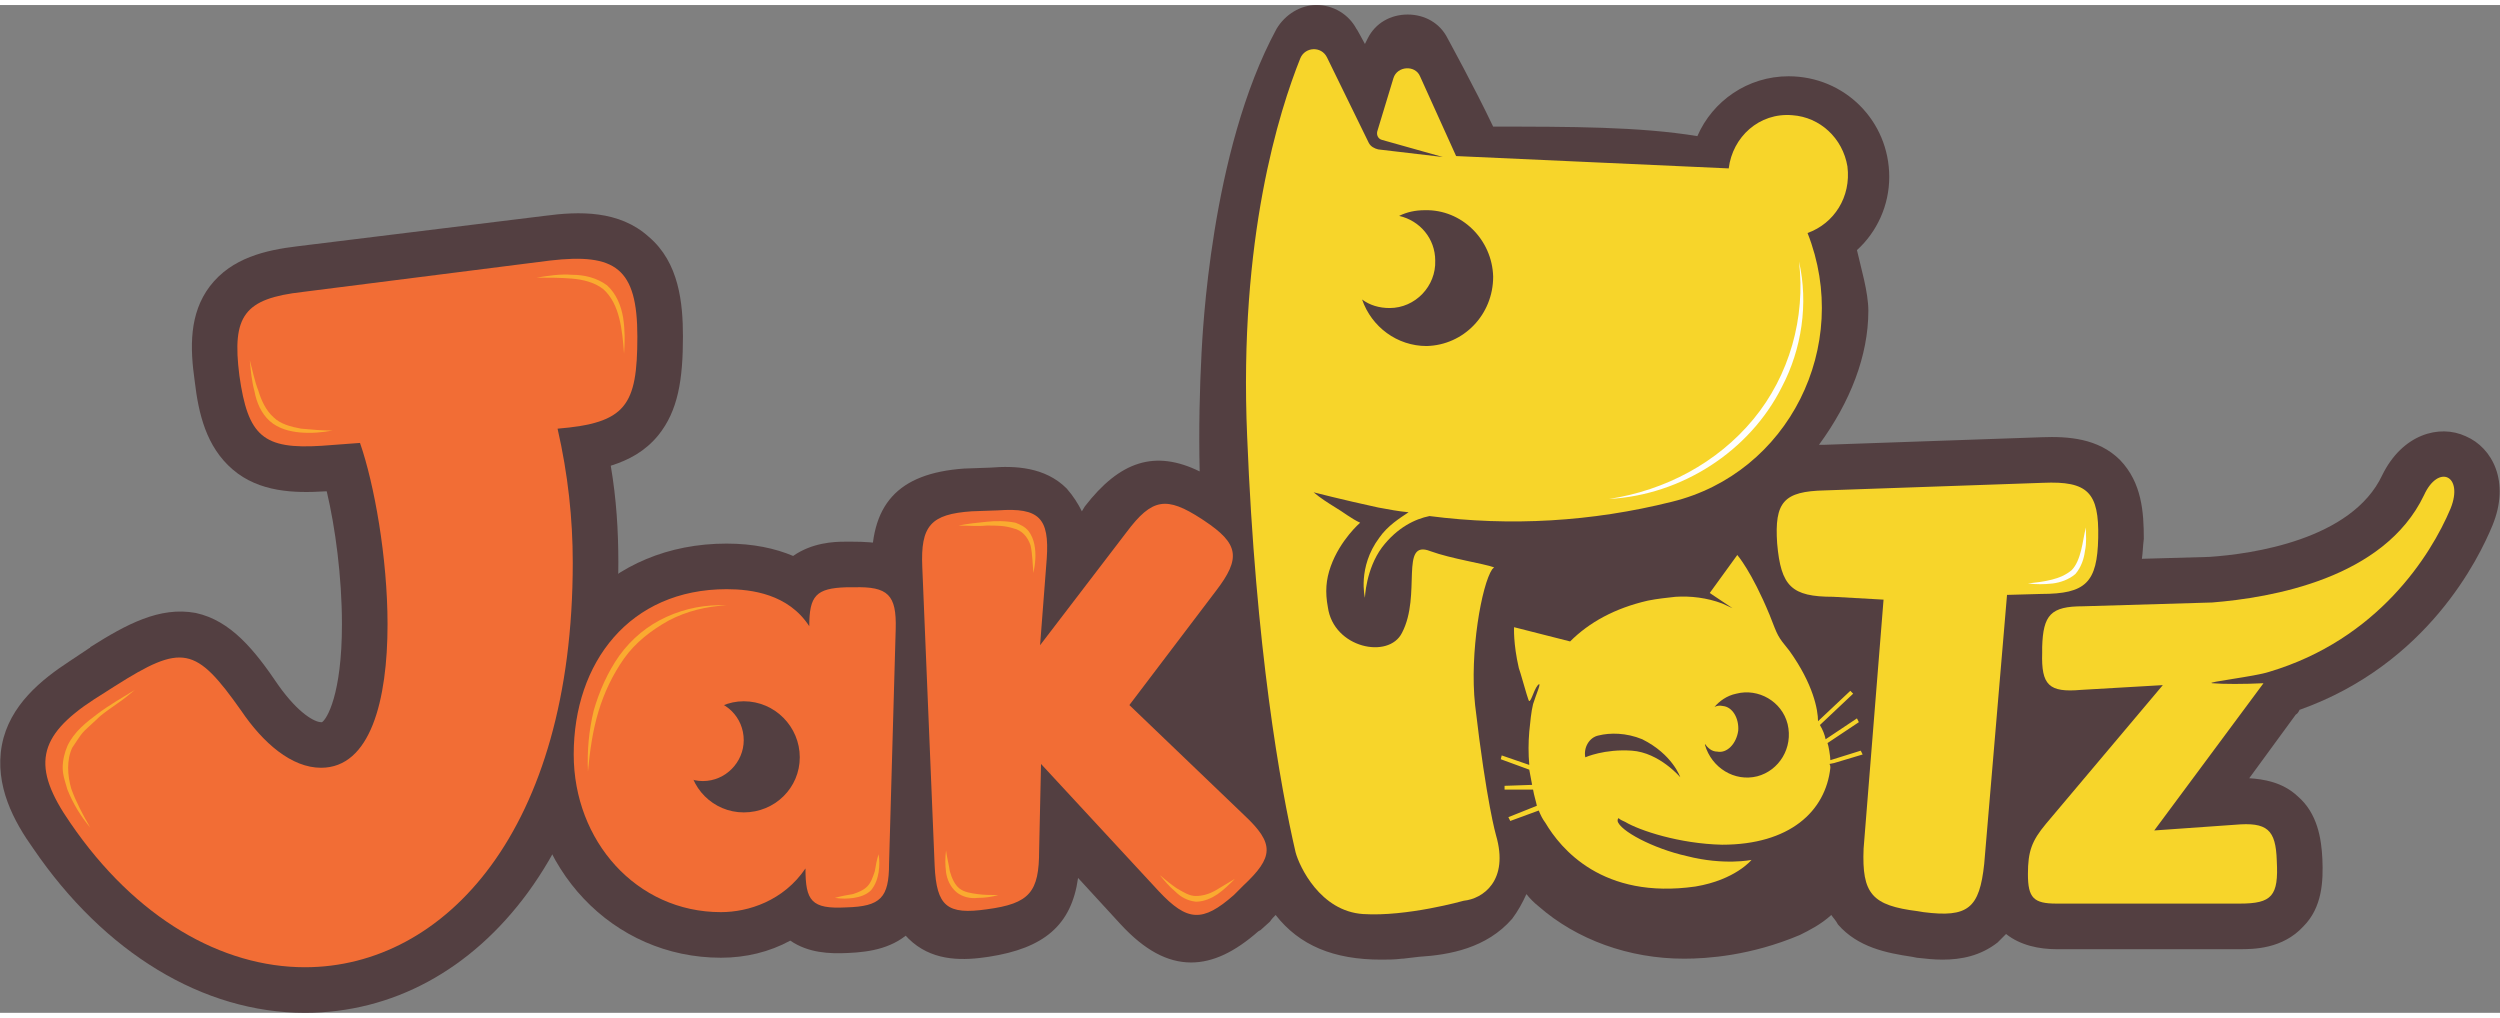 <?xml version="1.0" encoding="UTF-8"?>
<!DOCTYPE svg PUBLIC "-//W3C//DTD SVG 1.1//EN" "http://www.w3.org/Graphics/SVG/1.1/DTD/svg11.dtd">
<!-- Creator: CorelDRAW -->
<svg xmlns="http://www.w3.org/2000/svg" xml:space="preserve" width="140px" height="57px" version="1.1" style="shape-rendering:geometricPrecision; text-rendering:geometricPrecision; image-rendering:optimizeQuality; fill-rule:evenodd; clip-rule:evenodd"
viewBox="0 0 26.32 10.61"
 xmlns:xlink="http://www.w3.org/1999/xlink"
 xmlns:xodm="http://www.corel.com/coreldraw/odm/2003">
 <rect x="0" y="0" width="26.32" height="10.61" fill="#808080" stroke="none"/>
 <defs>
  <style type="text/css">
   <![CDATA[
    .fil3 {fill:#FEFEFE;fill-rule:nonzero}
    .fil2 {fill:#FAAB30;fill-rule:nonzero}
    .fil1 {fill:#F26D35;fill-rule:nonzero}
    .fil4 {fill:#F7D52A;fill-rule:nonzero}
    .fil0 {fill:#533F41;fill-rule:nonzero}
   ]]>
  </style>
 </defs>
 <g id="Layer_x0020_1">
  <path class="fil0" d="M6.83 2.44c-0.31,-0.28 -0.73,-0.27 -1.1,-0.22l-2.6 0.32c-0.33,0.04 -0.69,0.12 -0.92,0.42 -0.22,0.29 -0.21,0.65 -0.16,1 0.04,0.34 0.12,0.69 0.4,0.93 0.28,0.24 0.65,0.25 0.97,0.23 0,0 0.01,0 0.01,0l0.01 0c0.09,0.38 0.16,0.9 0.16,1.4 0,0.74 -0.16,1 -0.21,1.03 0,0 0,0 -0.01,0 -0.06,0 -0.23,-0.08 -0.45,-0.39 -0.25,-0.37 -0.5,-0.68 -0.87,-0.76 -0.38,-0.07 -0.73,0.12 -1.11,0.36 0,0 0,0.01 -0.01,0.01l-0.21 0.14c-0.29,0.19 -0.63,0.46 -0.71,0.88 -0.08,0.43 0.13,0.81 0.33,1.09 0.75,1.1 1.79,1.73 2.86,1.73 0.92,0 1.75,-0.45 2.35,-1.27 0.62,-0.85 0.95,-2.05 0.95,-3.47 0,-0.33 -0.02,-0.67 -0.08,-1.02 0.19,-0.06 0.36,-0.15 0.5,-0.32 0.21,-0.26 0.26,-0.59 0.26,-1.04 0,-0.35 -0.04,-0.78 -0.36,-1.05z"/>
  <path class="fil0" d="M9.68 5.87c-0.2,-0.2 -0.48,-0.22 -0.7,-0.22l-0.07 0c-0.01,0 -0.01,0 -0.02,0 -0.11,0 -0.34,0.01 -0.54,0.15 -0.19,-0.08 -0.42,-0.13 -0.7,-0.13 -1.23,0 -2.09,0.91 -2.09,2.22 0,1.2 0.89,2.14 2.03,2.14 0.26,0 0.51,-0.06 0.73,-0.18 0.19,0.13 0.41,0.14 0.61,0.13 0.23,-0.01 0.49,-0.05 0.68,-0.25 0.2,-0.2 0.23,-0.45 0.23,-0.68l0.06 -2.47c0.01,-0.22 -0.01,-0.5 -0.22,-0.71z"/>
  <path class="fil0" d="M17.71 5.28c0.01,0 0.01,0 0.01,0l-0.01 0z"/>
  <path class="fil0" d="M25.52 5.16c-0.42,0.88 -1.62,1.08 -2.23,1.13l-1.36 0.04c-0.34,0 -0.42,0.09 -0.43,0.43l0 0.06c-0.01,0.34 0.07,0.42 0.41,0.39l0.86 -0.05 -1.23 1.46c-0.15,0.18 -0.19,0.29 -0.19,0.53 0,0.25 0.06,0.31 0.3,0.31l1.93 0c0.34,0 0.41,-0.08 0.39,-0.45 -0.01,-0.33 -0.1,-0.41 -0.44,-0.38l-0.85 0.06 1.11 -1.5c0.05,-0.06 0.08,-0.12 0.1,-0.17 1.14,-0.34 1.7,-1.22 1.91,-1.72 0.14,-0.35 -0.13,-0.47 -0.28,-0.14z"/>
  <path class="fil0" d="M25.96 4.54c-0.28,-0.13 -0.67,-0.02 -0.88,0.41 -0.32,0.68 -1.37,0.83 -1.82,0.86l-0.71 0.02c0.01,-0.07 0.01,-0.13 0.02,-0.21l0 0c0,-0.28 -0.02,-0.59 -0.25,-0.83 -0.23,-0.23 -0.55,-0.25 -0.82,-0.24l-2.3 0.08c-0.02,0 -0.04,0 -0.05,0 0.33,-0.45 0.52,-0.94 0.52,-1.41 0,-0.2 -0.08,-0.46 -0.12,-0.64 0.21,-0.19 0.34,-0.47 0.34,-0.77 0,-0.59 -0.47,-1.06 -1.06,-1.06 -0.43,0 -0.8,0.26 -0.96,0.63 -0.61,-0.1 -1.34,-0.1 -2.15,-0.1 -0.2,-0.42 -0.47,-0.91 -0.48,-0.93 -0.08,-0.16 -0.24,-0.25 -0.42,-0.25l0 0c-0.18,0 -0.34,0.09 -0.42,0.25 -0.01,0.02 -0.02,0.04 -0.03,0.06 -0.05,-0.09 -0.08,-0.15 -0.09,-0.16 -0.08,-0.15 -0.24,-0.25 -0.42,-0.25l0 0c-0.17,0 -0.33,0.1 -0.42,0.25 -0.7,1.29 -0.78,3.25 -0.79,3.41 -0.02,0.38 -0.03,0.8 -0.02,1.25 -0.47,-0.23 -0.84,-0.11 -1.21,0.37l-0.03 0.05c-0.04,-0.08 -0.09,-0.16 -0.16,-0.24 -0.23,-0.23 -0.55,-0.24 -0.8,-0.22l-0.28 0.01c-0.7,0.05 -1,0.38 -0.97,1.08l0.13 3.14c0.01,0.27 0.05,0.56 0.3,0.77 0.24,0.2 0.54,0.19 0.8,0.15 0.58,-0.09 0.87,-0.33 0.94,-0.83l0.45 0.49c0.25,0.27 0.49,0.4 0.74,0.4 0.23,0 0.46,-0.11 0.71,-0.33 0.01,0 0.01,-0.01 0.02,-0.01l0.1 -0.09c0.02,-0.03 0.04,-0.05 0.06,-0.07 0.25,0.32 0.61,0.47 1.11,0.47 0.07,0 0.14,0 0.22,-0.01 0,0 0.01,0 0.01,0l0.17 -0.02c0.32,-0.02 0.71,-0.09 0.98,-0.4 0.06,-0.08 0.11,-0.17 0.15,-0.26 0.04,0.05 0.08,0.09 0.13,0.13 0.4,0.35 0.95,0.55 1.53,0.55 0.24,0 0.7,-0.03 1.22,-0.25 0.1,-0.05 0.22,-0.11 0.33,-0.21 0.02,0.03 0.05,0.06 0.07,0.1 0.21,0.24 0.51,0.3 0.78,0.34l0.05 0.01c0.09,0.01 0.18,0.02 0.27,0.02 0.2,0 0.4,-0.04 0.58,-0.18 0.03,-0.03 0.06,-0.06 0.09,-0.09 0.15,0.12 0.35,0.16 0.53,0.16l1.93 0c0.14,0 0.45,0 0.67,-0.24 0.2,-0.2 0.21,-0.48 0.2,-0.71 -0.01,-0.21 -0.05,-0.48 -0.26,-0.66 -0.16,-0.15 -0.36,-0.18 -0.51,-0.19l0.49 -0.67c0.02,-0.01 0.03,-0.03 0.04,-0.05 1.35,-0.48 1.89,-1.6 2.03,-1.94 0.19,-0.46 0,-0.82 -0.28,-0.94z"/>
  <path class="fil0" d="M21.86 8.98c0.01,-0.01 0.03,-0.03 0.05,-0.05l0.31 -0.37c-0.04,0.12 -0.03,0.25 0.04,0.36 0.01,0.02 0.02,0.04 0.04,0.06l-0.44 0z"/>
  <path class="fil0" d="M23.46 6.82c0,0.01 -0.02,0.03 -0.05,0.08l-0.16 0.22c-0.01,-0.06 -0.02,-0.12 -0.05,-0.18 -0.04,-0.07 -0.09,-0.12 -0.15,-0.17l0.25 -0.01c0.01,0 0.01,0 0.02,0 0.06,0 0.12,-0.01 0.18,-0.01 -0.01,0.02 -0.03,0.04 -0.04,0.07z"/>
  <path class="fil1" d="M5.87 4.46c0.11,0.48 0.16,0.95 0.16,1.41 0,2.82 -1.35,4.26 -2.82,4.26 -0.87,0 -1.78,-0.51 -2.47,-1.52 -0.41,-0.59 -0.35,-0.91 0.25,-1.3l0.22 -0.14c0.71,-0.45 0.85,-0.42 1.33,0.26 0.23,0.34 0.53,0.6 0.84,0.6 0.52,0 0.7,-0.71 0.7,-1.51 0,-0.7 -0.14,-1.48 -0.29,-1.91l-0.4 0.03c-0.62,0.04 -0.78,-0.1 -0.87,-0.74 -0.08,-0.63 0.05,-0.81 0.67,-0.88l2.6 -0.33c0.69,-0.08 0.92,0.08 0.92,0.8 0,0.73 -0.12,0.91 -0.84,0.97z"/>
  <path class="fil2" d="M5.65 2.87c0.12,-0.02 0.25,-0.04 0.37,-0.03 0.13,0 0.26,0.03 0.37,0.11 0.1,0.09 0.15,0.22 0.17,0.34 0.02,0.13 0.02,0.25 0.01,0.38 -0.01,-0.13 -0.02,-0.25 -0.05,-0.37 -0.03,-0.12 -0.08,-0.23 -0.17,-0.31 -0.09,-0.07 -0.21,-0.1 -0.33,-0.11 -0.12,-0.01 -0.24,-0.01 -0.37,-0.01z"/>
  <path class="fil2" d="M3.5 4.48c-0.11,0.02 -0.22,0.03 -0.34,0.02 -0.11,-0.01 -0.23,-0.04 -0.32,-0.12 -0.09,-0.08 -0.14,-0.2 -0.16,-0.31 -0.03,-0.11 -0.04,-0.22 -0.05,-0.33 0.03,0.11 0.05,0.22 0.09,0.32 0.03,0.1 0.08,0.21 0.16,0.28 0.07,0.07 0.18,0.1 0.29,0.12 0.11,0.01 0.22,0.02 0.33,0.02z"/>
  <path class="fil2" d="M0.95 8.66c-0.1,-0.12 -0.18,-0.25 -0.24,-0.4 -0.02,-0.07 -0.05,-0.15 -0.05,-0.23 0,-0.08 0.02,-0.16 0.05,-0.23 0.07,-0.15 0.2,-0.25 0.32,-0.34 0.12,-0.09 0.26,-0.17 0.39,-0.25 -0.06,0.05 -0.12,0.1 -0.18,0.14 -0.07,0.05 -0.13,0.09 -0.19,0.14 -0.05,0.05 -0.11,0.1 -0.16,0.15 -0.03,0.03 -0.05,0.06 -0.07,0.09 -0.02,0.03 -0.04,0.06 -0.06,0.09 -0.06,0.13 -0.05,0.29 -0.01,0.43 0.05,0.14 0.12,0.27 0.2,0.41z"/>
  <path class="fil3" d="M14.86 9.39c-0.13,0.02 -0.26,0.03 -0.38,0.01 -0.13,0 -0.27,-0.04 -0.38,-0.11 -0.11,-0.08 -0.19,-0.18 -0.25,-0.3 -0.06,-0.12 -0.09,-0.24 -0.12,-0.37 0.05,0.12 0.1,0.24 0.16,0.35 0.06,0.11 0.14,0.2 0.24,0.27 0.11,0.07 0.23,0.1 0.35,0.12 0.12,0.02 0.25,0.02 0.38,0.03z"/>
  <path class="fil1" d="M9.36 9.04c0,0.36 -0.09,0.45 -0.45,0.46 -0.37,0.02 -0.43,-0.07 -0.43,-0.41 -0.23,0.34 -0.6,0.46 -0.89,0.46 -0.89,0 -1.55,-0.75 -1.55,-1.66 0,-0.97 0.59,-1.74 1.61,-1.74 0.26,0 0.65,0.05 0.87,0.39 0,-0.32 0.07,-0.4 0.39,-0.41l0.08 0c0.36,-0.01 0.45,0.08 0.44,0.44l-0.07 2.47z"/>
  <path class="fil2" d="M9.25 8.94c0.01,0.06 0.01,0.12 0,0.19 -0.01,0.06 -0.03,0.13 -0.08,0.19 -0.05,0.05 -0.12,0.07 -0.18,0.08 -0.07,0.01 -0.13,0.01 -0.2,0 0.07,-0.02 0.13,-0.03 0.19,-0.04 0.06,-0.02 0.11,-0.04 0.15,-0.08 0.04,-0.04 0.06,-0.1 0.08,-0.16 0.01,-0.06 0.02,-0.12 0.04,-0.18z"/>
  <path class="fil2" d="M6.19 8.07c-0.01,-0.22 0.01,-0.43 0.06,-0.64 0.06,-0.21 0.15,-0.41 0.27,-0.58 0.13,-0.18 0.3,-0.32 0.5,-0.41 0.2,-0.09 0.41,-0.13 0.63,-0.12 -0.21,0.01 -0.42,0.06 -0.61,0.16 -0.18,0.1 -0.35,0.23 -0.47,0.4 -0.12,0.17 -0.21,0.36 -0.27,0.56 -0.06,0.2 -0.09,0.41 -0.11,0.63z"/>
  <path class="fil0" d="M8.42 7.92c0,0.32 -0.26,0.58 -0.59,0.58 -0.32,0 -0.58,-0.26 -0.58,-0.58 0,-0.32 0.26,-0.59 0.58,-0.59 0.33,0 0.59,0.27 0.59,0.59z"/>
  <path class="fil1" d="M7.83 7.74c0,0.23 -0.19,0.43 -0.43,0.43 -0.24,0 -0.43,-0.2 -0.43,-0.43 0,-0.24 0.19,-0.43 0.43,-0.43 0.24,0 0.43,0.19 0.43,0.43z"/>
  <path class="fil4" d="M20.89 9.04c-0.05,0.47 -0.17,0.57 -0.64,0.51l-0.06 -0.01c-0.48,-0.06 -0.59,-0.18 -0.57,-0.66l0.21 -2.62 -0.53 -0.03c-0.44,0 -0.55,-0.11 -0.59,-0.56 -0.03,-0.44 0.07,-0.55 0.5,-0.56l2.3 -0.08c0.47,-0.02 0.59,0.1 0.58,0.58 -0.01,0.47 -0.13,0.59 -0.6,0.59l-0.36 0.01 -0.24 2.83z"/>
  <path class="fil3" d="M21.96 5.5c0,0.08 0.01,0.16 -0.01,0.25 -0.01,0.08 -0.04,0.17 -0.1,0.24 -0.07,0.06 -0.16,0.09 -0.24,0.1 -0.09,0.01 -0.17,0.01 -0.26,0 0.09,-0.01 0.17,-0.02 0.25,-0.04 0.08,-0.02 0.15,-0.05 0.21,-0.1 0.05,-0.05 0.08,-0.13 0.1,-0.21 0.02,-0.08 0.03,-0.16 0.05,-0.24z"/>
  <path class="fil3" d="M23.86 8.9c0.01,0.06 0.01,0.12 0.01,0.18 0,0.07 -0.01,0.13 -0.05,0.19 -0.04,0.05 -0.11,0.08 -0.17,0.08 -0.07,0.01 -0.13,0.01 -0.19,0 0.06,-0.01 0.12,-0.02 0.18,-0.03 0.05,-0.02 0.11,-0.04 0.14,-0.08 0.03,-0.04 0.05,-0.1 0.06,-0.16 0.01,-0.06 0.01,-0.12 0.02,-0.18z"/>
  <path class="fil1" d="M13.1 8.53c0.32,0.3 0.31,0.44 -0.01,0.74l-0.1 0.1c-0.33,0.29 -0.49,0.28 -0.79,-0.04l-1.24 -1.34 -0.02 0.91c0,0.44 -0.1,0.56 -0.55,0.62 -0.42,0.06 -0.53,-0.03 -0.55,-0.46l-0.13 -3.14c-0.02,-0.44 0.09,-0.56 0.52,-0.59l0.28 -0.01c0.43,-0.03 0.54,0.08 0.51,0.51l-0.07 0.91 0.91 -1.19c0.27,-0.36 0.42,-0.38 0.79,-0.14l0.03 0.02c0.36,0.24 0.39,0.39 0.12,0.74l-0.91 1.2 1.21 1.16z"/>
  <path class="fil2" d="M10.51 9.37c-0.07,0.02 -0.14,0.03 -0.22,0.03 -0.07,0.01 -0.16,-0.01 -0.22,-0.06 -0.07,-0.06 -0.1,-0.14 -0.11,-0.21 -0.01,-0.08 -0.01,-0.15 0,-0.23 0.01,0.08 0.03,0.15 0.04,0.22 0.02,0.07 0.05,0.14 0.1,0.18 0.05,0.04 0.12,0.05 0.19,0.06 0.07,0.01 0.15,0.01 0.22,0.01z"/>
  <path class="fil2" d="M10.09 5.48c0.1,-0.02 0.2,-0.03 0.3,-0.04 0.09,-0.01 0.2,-0.01 0.3,0.01 0.05,0.02 0.1,0.04 0.14,0.09 0.03,0.04 0.05,0.09 0.06,0.14 0.02,0.1 0.01,0.2 -0.01,0.3 -0.01,-0.1 -0.01,-0.2 -0.03,-0.29 -0.03,-0.09 -0.09,-0.16 -0.18,-0.18 -0.09,-0.03 -0.18,-0.03 -0.28,-0.03 -0.1,0.01 -0.2,0 -0.3,0z"/>
  <path class="fil2" d="M13 9.2c-0.06,0.06 -0.11,0.11 -0.18,0.16 -0.06,0.04 -0.14,0.08 -0.23,0.08 -0.09,-0.01 -0.16,-0.05 -0.22,-0.11 -0.06,-0.05 -0.11,-0.11 -0.16,-0.17 0.06,0.05 0.12,0.1 0.18,0.14 0.07,0.04 0.13,0.08 0.2,0.08 0.07,0 0.14,-0.02 0.21,-0.06 0.07,-0.04 0.13,-0.08 0.2,-0.12z"/>
  <path class="fil4" d="M25.52 5.16c-0.42,0.88 -1.61,1.08 -2.23,1.13l-1.36 0.04c-0.34,0 -0.42,0.09 -0.43,0.43l0 0.06c-0.01,0.34 0.07,0.42 0.41,0.39l0.86 -0.05 -1.23 1.46c-0.15,0.18 -0.19,0.29 -0.19,0.53 0,0.25 0.06,0.31 0.3,0.31l1.93 0c0.34,0 0.41,-0.08 0.39,-0.45 -0.01,-0.33 -0.1,-0.41 -0.44,-0.38l-0.85 0.06 1.15 -1.55c-0.2,0.01 -0.43,0.01 -0.54,0 -0.08,-0.01 0.45,-0.07 0.6,-0.12 1.14,-0.34 1.7,-1.22 1.91,-1.72 0.14,-0.35 -0.13,-0.47 -0.28,-0.14z"/>
  <path class="fil4" d="M15.02 3.59c-0.31,0 -0.58,-0.2 -0.68,-0.49 0.08,0.06 0.18,0.09 0.29,0.09 0.27,0 0.49,-0.23 0.48,-0.5 0,-0.23 -0.16,-0.42 -0.38,-0.47 0.08,-0.04 0.17,-0.06 0.27,-0.06 0.39,-0.01 0.71,0.31 0.72,0.7 0,0.4 -0.31,0.72 -0.7,0.73zm4.43 -1.89c-0.05,-0.3 -0.29,-0.52 -0.58,-0.54 -0.35,-0.03 -0.63,0.23 -0.67,0.56l-2.87 -0.13 -0.38 -0.84c-0.05,-0.12 -0.24,-0.11 -0.28,0.02l-0.17 0.56c-0.01,0.04 0.01,0.08 0.05,0.09l0.64 0.18 -0.68 -0.08c-0.04,-0.01 -0.08,-0.03 -0.1,-0.07l-0.44 -0.9c-0.06,-0.12 -0.23,-0.11 -0.28,0.01 -0.22,0.55 -0.65,1.89 -0.56,3.98 0.09,2.24 0.35,3.69 0.51,4.38 0.04,0.15 0.26,0.62 0.71,0.65 0.46,0.03 1.06,-0.14 1.06,-0.14 0.2,-0.02 0.48,-0.21 0.34,-0.69 0,0 -0.1,-0.34 -0.22,-1.37 -0.06,-0.55 0.07,-1.27 0.18,-1.43l0.02 -0.02c-0.11,-0.04 -0.45,-0.09 -0.67,-0.17 -0.33,-0.13 -0.09,0.46 -0.3,0.86 -0.14,0.28 -0.72,0.16 -0.78,-0.27 -0.03,-0.16 -0.02,-0.29 0.03,-0.43 0.1,-0.28 0.31,-0.46 0.31,-0.46 -0.09,-0.04 -0.19,-0.12 -0.26,-0.16 -0.08,-0.05 -0.16,-0.1 -0.23,-0.16 0,0 0.31,0.08 0.68,0.16 0.11,0.02 0.21,0.04 0.32,0.05 -0.09,0.06 -0.22,0.14 -0.31,0.27 -0.23,0.31 -0.15,0.63 -0.15,0.63 0,0 0.01,-0.3 0.18,-0.53 0.16,-0.21 0.35,-0.3 0.5,-0.33 0.85,0.11 1.71,0.06 2.55,-0.15 1.23,-0.3 1.9,-1.64 1.43,-2.83 0.28,-0.1 0.46,-0.38 0.42,-0.7z"/>
  <path class="fil3" d="M16.94 5.2c0.59,-0.09 1.14,-0.38 1.52,-0.84 0.38,-0.46 0.55,-1.07 0.48,-1.66 0.1,0.44 0.03,0.92 -0.18,1.32 -0.34,0.68 -1.06,1.14 -1.82,1.18z"/>
  <path class="fil4" d="M16.83 7.69c0.12,-0.03 0.29,-0.03 0.46,0.04 0.32,0.16 0.4,0.4 0.4,0.4 0,0 -0.22,-0.26 -0.51,-0.28 -0.29,-0.02 -0.49,0.07 -0.49,0.07 -0.02,-0.1 0.04,-0.21 0.14,-0.23zm1.25 0.17c0.1,0.02 0.2,-0.08 0.22,-0.22 0.01,-0.13 -0.06,-0.25 -0.16,-0.26 -0.04,-0.01 -0.07,0 -0.09,0.01 0.05,-0.06 0.13,-0.12 0.23,-0.14 0.23,-0.06 0.48,0.08 0.54,0.32 0.06,0.25 -0.09,0.49 -0.32,0.55 -0.24,0.06 -0.48,-0.09 -0.55,-0.33 0,0 0,-0.01 0,-0.01 0.03,0.04 0.07,0.08 0.13,0.08zm1.53 0.03l-0.02 -0.04 -0.32 0.1c0,-0.04 -0.02,-0.16 -0.03,-0.18l0.33 -0.22 -0.02 -0.04 -0.33 0.22c-0.01,-0.05 -0.03,-0.1 -0.06,-0.15l0.35 -0.33 -0.03 -0.03 -0.34 0.32c0,-0.12 -0.05,-0.39 -0.3,-0.74 -0.13,-0.16 -0.12,-0.15 -0.21,-0.38 -0.19,-0.46 -0.34,-0.63 -0.34,-0.63l-0.29 0.4 0.24 0.16 -0.11 -0.05c-0.16,-0.06 -0.33,-0.08 -0.49,-0.07 -0.09,0.01 -0.19,0.02 -0.29,0.04 -0.35,0.08 -0.62,0.23 -0.82,0.43l-0.59 -0.15c0,0 -0.01,0.17 0.05,0.43 0.01,0.02 0.09,0.31 0.1,0.33 0.02,0.07 0.05,-0.09 0.1,-0.15 0.05,-0.05 -0.02,0.1 -0.05,0.2 -0.02,0.08 -0.03,0.19 -0.04,0.29 -0.01,0.12 -0.01,0.23 0,0.35l-0.29 -0.1 -0.01 0.04 0.3 0.11c0.01,0.05 0.02,0.11 0.03,0.16l-0.29 0.01 0 0.04 0.3 0c0.01,0.06 0.03,0.12 0.04,0.17l-0.3 0.12 0.02 0.04 0.3 -0.11c0.02,0.05 0.04,0.09 0.07,0.13 0.16,0.27 0.6,0.81 1.58,0.67 0.42,-0.07 0.59,-0.28 0.59,-0.28 0,0 -0.29,0.06 -0.68,-0.04 -0.36,-0.08 -0.71,-0.27 -0.73,-0.37 0,-0.01 0,-0.02 0.01,-0.03 0.02,0.02 0.05,0.03 0.07,0.04 0.15,0.09 0.57,0.23 1.02,0.24 0.71,0 1.09,-0.35 1.14,-0.81 0,-0.01 0,-0.03 -0.01,-0.04l0.05 -0.01 0.3 -0.09z"/>
 </g>
</svg>
